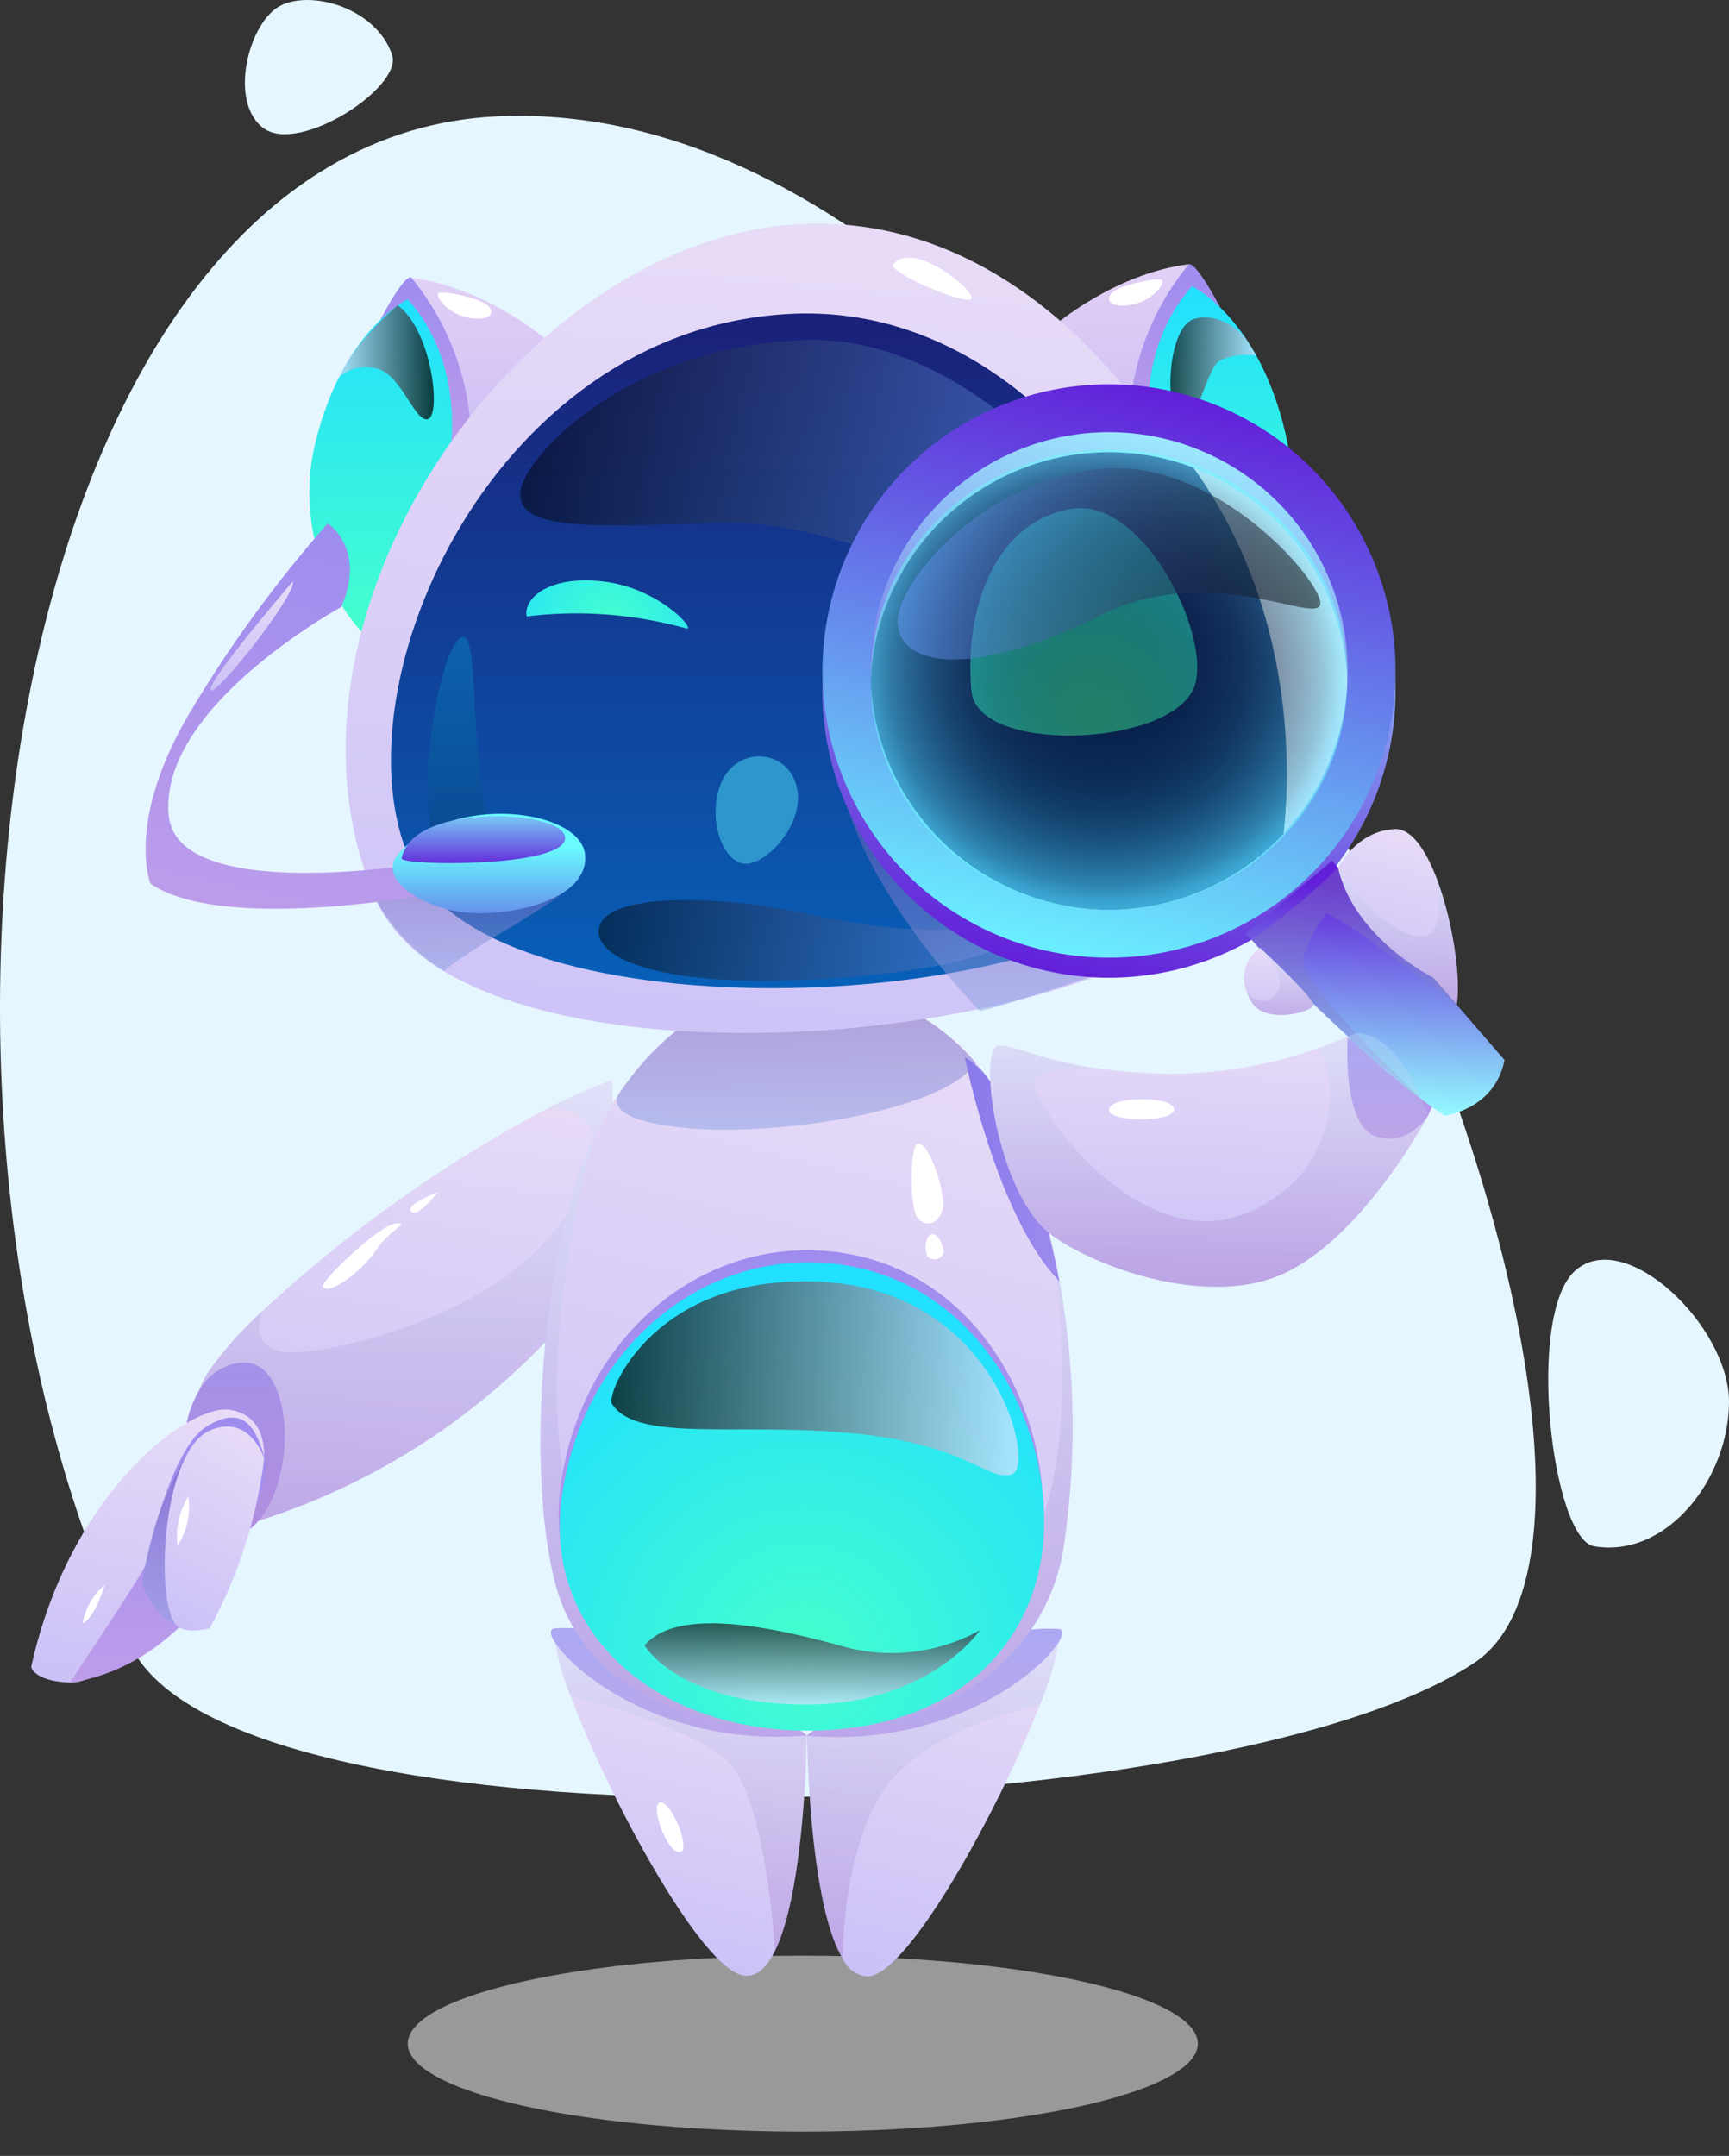 <svg id="robot_-_Gallery" data-name="robot - Gallery" xmlns="http://www.w3.org/2000/svg" xmlns:xlink="http://www.w3.org/1999/xlink" width="562.465" height="701.024" viewBox="0 0 562.465 701.024">
  <rect x="0" y="0" width="562.465" height="701.024" fill="#333333" stroke="none"/>
  <defs>
    <linearGradient id="linear-gradient" x1="0.5" y1="9.602" x2="0.5" y2="-0.001" gradientUnits="objectBoundingBox">
      <stop offset="0" stop-color="#9d68c2"/>
      <stop offset="1" stop-color="#ccedff"/>
    </linearGradient>
    <radialGradient id="radial-gradient" cx="0.5" cy="0.51" r="2.246" gradientTransform="translate(0.389 -11.879) scale(0.223 0.22)" gradientUnits="objectBoundingBox">
      <stop offset="0" stop-color="#be9dea"/>
      <stop offset="0.39" stop-color="#e0bff5"/>
      <stop offset="1" stop-color="#fff"/>
    </radialGradient>
    <linearGradient id="linear-gradient-2" x1="0.375" y1="0.966" x2="0.535" y2="0.041" gradientUnits="objectBoundingBox">
      <stop offset="0" stop-color="#cbc1f7"/>
      <stop offset="1" stop-color="#e8dcf7"/>
    </linearGradient>
    <linearGradient id="linear-gradient-3" x1="0.5" y1="1" x2="0.5" gradientUnits="objectBoundingBox">
      <stop offset="0" stop-color="#be9dea"/>
      <stop offset="1" stop-color="#9e8cef"/>
    </linearGradient>
    <linearGradient id="linear-gradient-4" x1="0.354" y1="1.011" x2="0.536" y2="-0.042" xlink:href="#linear-gradient-2"/>
    <linearGradient id="linear-gradient-5" x1="0.5" y1="1" x2="0.5" y2="-0.003" xlink:href="#linear-gradient-3"/>
    <linearGradient id="linear-gradient-6" x1="0.5" y1="1.001" x2="0.5" y2="0" xlink:href="#linear-gradient"/>
    <linearGradient id="linear-gradient-7" x1="0.499" y1="1" x2="0.499" y2="-0.001" xlink:href="#linear-gradient"/>
    <linearGradient id="linear-gradient-8" x1="0.426" y1="1.037" x2="0.57" y2="-0.05" xlink:href="#linear-gradient-2"/>
    <linearGradient id="linear-gradient-9" x1="0.5" y1="1" x2="0.5" y2="0" xlink:href="#linear-gradient-3"/>
    <linearGradient id="linear-gradient-10" x1="0.5" y1="1" x2="0.5" y2="0.001" xlink:href="#linear-gradient"/>
    <linearGradient id="linear-gradient-11" x1="0.432" y1="1.031" x2="0.588" y2="-0.028" xlink:href="#linear-gradient-2"/>
    <linearGradient id="linear-gradient-12" x1="0.498" y1="1" x2="0.498" y2="0.001" xlink:href="#linear-gradient-3"/>
    <linearGradient id="linear-gradient-13" x1="0.501" y1="1" x2="0.501" gradientUnits="objectBoundingBox">
      <stop offset="0" stop-color="#8da4e5"/>
      <stop offset="1" stop-color="#755cbb"/>
    </linearGradient>
    <linearGradient id="linear-gradient-14" x1="0.337" y1="1.003" x2="0.596" y2="-0.004" xlink:href="#linear-gradient-2"/>
    <linearGradient id="linear-gradient-15" x1="0.429" y1="0.998" x2="0.603" y2="0.008" xlink:href="#linear-gradient-2"/>
    <linearGradient id="linear-gradient-16" x1="0.5" y1="1" x2="0.5" y2="0" xlink:href="#linear-gradient"/>
    <linearGradient id="linear-gradient-17" x1="0.5" y1="1" x2="0.5" y2="0" xlink:href="#linear-gradient-3"/>
    <radialGradient id="radial-gradient-2" cx="0.517" cy="0.845" r="0.763" gradientTransform="translate(0.017) scale(0.966 1)" gradientUnits="objectBoundingBox">
      <stop offset="0" stop-color="#45ffcd"/>
      <stop offset="1" stop-color="#22e0ff"/>
    </radialGradient>
    <linearGradient id="linear-gradient-18" x1="0.5" y1="1" x2="0.5" y2="0" xlink:href="#linear-gradient-13"/>
    <linearGradient id="linear-gradient-19" x1="0.5" y1="1" x2="0.5" gradientUnits="objectBoundingBox">
      <stop offset="0" stop-color="#d4e2ff"/>
      <stop offset="1"/>
    </linearGradient>
    <linearGradient id="linear-gradient-20" y1="0.5" x2="1" y2="0.5" gradientUnits="objectBoundingBox">
      <stop offset="0"/>
      <stop offset="1" stop-color="#d4e2ff"/>
    </linearGradient>
    <linearGradient id="linear-gradient-21" y1="0.5" x2="1" y2="0.5" gradientUnits="objectBoundingBox">
      <stop offset="0" stop-color="#8879ea"/>
      <stop offset="1" stop-color="#9e8cef"/>
    </linearGradient>
    <linearGradient id="linear-gradient-22" x1="0.502" y1="1" x2="0.502" gradientUnits="objectBoundingBox">
      <stop offset="0" stop-color="#b9acf4"/>
      <stop offset="1" stop-color="#e1d1f5"/>
    </linearGradient>
    <linearGradient id="linear-gradient-23" x1="0.499" y1="1" x2="0.499" y2="0" xlink:href="#linear-gradient-3"/>
    <linearGradient id="linear-gradient-24" x1="0.5" y1="1" x2="0.5" y2="0" gradientTransform="matrix(1, 0, 0, 1, 0, 0)" xlink:href="#radial-gradient-2"/>
    <linearGradient id="linear-gradient-25" x1="43.924" y1="0.999" x2="43.924" y2="-0.001" xlink:href="#linear-gradient-22"/>
    <linearGradient id="linear-gradient-26" x1="92.31" y1="0.997" x2="92.31" y2="0" xlink:href="#linear-gradient-3"/>
    <linearGradient id="linear-gradient-27" x1="59.531" y1="1" x2="59.531" y2="0" gradientTransform="matrix(1, 0, 0, 1, 0, 0)" xlink:href="#radial-gradient-2"/>
    <linearGradient id="linear-gradient-28" x1="0.445" y1="0.992" x2="0.521" y2="-0.07" xlink:href="#linear-gradient-2"/>
    <linearGradient id="linear-gradient-29" x1="0.46" y1="1.014" x2="0.571" y2="0.005" xlink:href="#linear-gradient-2"/>
    <linearGradient id="linear-gradient-30" x1="0.5" y1="1" x2="0.5" gradientUnits="objectBoundingBox">
      <stop offset="0" stop-color="#0665bd"/>
      <stop offset="1" stop-color="#1a1f77"/>
    </linearGradient>
    <linearGradient id="linear-gradient-31" y1="0.5" x2="1" y2="0.5" gradientUnits="objectBoundingBox">
      <stop offset="0"/>
      <stop offset="1" stop-color="#6a9bff"/>
    </linearGradient>
    <linearGradient id="linear-gradient-32" x1="0" y1="0.499" x2="1" y2="0.499" xlink:href="#linear-gradient-31"/>
    <linearGradient id="linear-gradient-33" x1="0.138" y1="1.055" x2="0.138" y2="0.056" gradientUnits="objectBoundingBox">
      <stop offset="0"/>
      <stop offset="1" stop-color="#00e3ff"/>
    </linearGradient>
    <linearGradient id="linear-gradient-35" x1="0.48" y1="1.014" x2="0.646" y2="0.002" xlink:href="#linear-gradient-3"/>
    <linearGradient id="linear-gradient-36" x1="0.125" y1="1.537" x2="0.125" y2="0.433" gradientUnits="objectBoundingBox">
      <stop offset="0" stop-color="#6220d9"/>
      <stop offset="1" stop-color="#6afcff"/>
    </linearGradient>
    <linearGradient id="linear-gradient-37" x1="0.5" y1="0.999" x2="0.5" y2="0.006" gradientUnits="objectBoundingBox">
      <stop offset="0" stop-color="#6220d9"/>
      <stop offset="1" stop-color="#7ff9ff"/>
    </linearGradient>
    <linearGradient id="linear-gradient-38" x1="0" y1="0.5" x2="1" y2="0.5" xlink:href="#linear-gradient-20"/>
    <linearGradient id="linear-gradient-39" x1="0.5" y1="1" x2="0.5" y2="0" xlink:href="#linear-gradient-13"/>
    <linearGradient id="linear-gradient-40" x1="0.001" y1="0.503" x2="1" y2="0.503" xlink:href="#linear-gradient-19"/>
    <linearGradient id="linear-gradient-41" x1="0.5" y1="1.004" x2="0.5" y2="0.004" xlink:href="#linear-gradient-2"/>
    <radialGradient id="radial-gradient-3" cx="0.517" cy="0.845" r="2.375" gradientTransform="translate(0.351) scale(0.298 1)" xlink:href="#radial-gradient-2"/>
    <linearGradient id="linear-gradient-42" x1="0.5" y1="1" x2="0.5" y2="0" xlink:href="#linear-gradient-30"/>
    <linearGradient id="linear-gradient-43" x1="0.324" y1="0.98" x2="0.57" y2="0.034" xlink:href="#linear-gradient-2"/>
    <radialGradient id="radial-gradient-4" cx="0.517" cy="0.845" r="0.738" gradientTransform="translate(-0.001)" xlink:href="#radial-gradient-2"/>
    <linearGradient id="linear-gradient-44" x1="0.385" y1="0.987" x2="0.615" y2="0.013" gradientUnits="objectBoundingBox">
      <stop offset="0" stop-color="#6220d9"/>
      <stop offset="1" stop-color="#9ff2ff"/>
    </linearGradient>
    <linearGradient id="linear-gradient-45" x1="0.385" y1="0.987" x2="0.615" y2="0.013" gradientUnits="objectBoundingBox">
      <stop offset="0" stop-color="#6af0ff"/>
      <stop offset="1" stop-color="#6220d9"/>
    </linearGradient>
    <linearGradient id="linear-gradient-46" x1="0.5" y1="1" x2="0.5" y2="0" xlink:href="#linear-gradient-3"/>
    <linearGradient id="linear-gradient-47" x1="0.469" y1="0.979" x2="0.536" y2="0.014" gradientUnits="objectBoundingBox">
      <stop offset="0" stop-color="#94faff"/>
      <stop offset="0.9" stop-color="#6220d9"/>
    </linearGradient>
    <linearGradient id="linear-gradient-48" x1="0.5" y1="1" x2="0.5" y2="0" xlink:href="#linear-gradient-13"/>
    <linearGradient id="linear-gradient-49" x1="0.458" y1="0.997" x2="0.574" y2="0.045" xlink:href="#linear-gradient-2"/>
    <linearGradient id="linear-gradient-50" x1="0.432" y1="0.953" x2="0.606" y2="0.009" xlink:href="#linear-gradient-2"/>
    <linearGradient id="linear-gradient-51" x1="0.5" y1="1" x2="0.5" y2="0" xlink:href="#linear-gradient"/>
    <linearGradient id="linear-gradient-52" x1="0.5" y1="1" x2="0.5" y2="0" xlink:href="#linear-gradient"/>
    <linearGradient id="linear-gradient-53" x1="0.5" y1="1" x2="0.5" y2="0" xlink:href="#linear-gradient"/>
    <radialGradient id="radial-gradient-5" cx="0.501" cy="0.495" r="0.519" gradientTransform="translate(0.011 0.02) scale(0.964 0.961)" gradientUnits="objectBoundingBox">
      <stop offset="0"/>
      <stop offset="0.23" stop-color="#010303"/>
      <stop offset="0.37" stop-color="#050b0b"/>
      <stop offset="0.48" stop-color="#0b1919"/>
      <stop offset="0.58" stop-color="#132d2d"/>
      <stop offset="0.67" stop-color="#1f4848"/>
      <stop offset="0.75" stop-color="#2c6868"/>
      <stop offset="0.83" stop-color="#3d8e8e"/>
      <stop offset="0.91" stop-color="#50baba"/>
      <stop offset="0.97" stop-color="#65ebeb"/>
      <stop offset="1" stop-color="#6dffff"/>
    </radialGradient>
    <linearGradient id="linear-gradient-54" y1="0.5" x2="1" y2="0.5" gradientUnits="objectBoundingBox">
      <stop offset="0" stop-color="#6a9bff"/>
      <stop offset="1"/>
    </linearGradient>
  </defs>
  <g id="Camada_2" data-name="Camada 2">
    <g id="chatbot">
      <path id="Caminho_962" data-name="Caminho 962" d="M162.54,222.44h.189a.348.348,0,0,1-.189,0Z" transform="translate(349.691 478.571)" opacity="0.3" fill="url(#linear-gradient)"/>
      <ellipse id="Elipse_34" data-name="Elipse 34" cx="128.515" cy="28.615" rx="128.515" ry="28.615" transform="translate(132.641 635.903)" opacity="0.5" fill="url(#radial-gradient)"/>
      <path id="Caminho_963" data-name="Caminho 963" d="M42.543,509.394c33.437,70.151,355.923,59.877,437.2,5.484S380.5,2.644,162.108,12.1C2.677,19.095-43.208,329.385,42.543,509.394Z" transform="translate(-0.001 25.725)" fill="#e5f6ff"/>
      <path id="Caminho_964" data-name="Caminho 964" d="M174.8,223.172c-13.8-2.269-22.407-75.634-6.082-89.753s49.919,18.184,49.919,42.765S198.778,227.08,174.8,223.172Z" transform="translate(343.833 279.645)" fill="#e5f6ff"/>
      <path id="Caminho_965" data-name="Caminho 965" d="M73.188,17.9c3.4,10.463-30.1,32.334-41.788,23.825S26.547,6.938,37.009,1.77,68.24,2.967,73.188,17.9Z" transform="translate(54.38 0.002)" fill="#e5f6ff"/>
      <path id="Caminho_966" data-name="Caminho 966" d="M139.219,202.844h0c0,2.49-.725,50.675-10.368,70.119-2.49,5.074-5.61,8.194-9.454,8.036-13.709-.473-44.75-58.175-57.009-90.95A80.833,80.833,0,0,1,57.377,172.5c-.284-2.836,0-4.444,1.544-4.475a64.548,64.548,0,0,1,8.54.378l1.135.158c34,4.1,66.968,31.168,70.34,34.035Z" transform="translate(123.23 361.458)" fill="url(#linear-gradient-2)"/>
      <path id="Caminho_967" data-name="Caminho 967" d="M140.089,202.888c-45.286,3.939-75.414-20.012-81.937-30.317-1.67-2.616-1.733-4.349,0-4.475a48.562,48.562,0,0,1,10.179.378l1.135.158c30,4.538,66.653,31.325,70.34,34.035Z" transform="translate(122.36 361.414)" fill="url(#linear-gradient-3)"/>
      <path id="Caminho_968" data-name="Caminho 968" d="M165.09,172.4a89.5,89.5,0,0,1-6.082,20.39c-12.889,33.09-42.607,87.641-55.938,88.24a9.643,9.643,0,0,1-8.131-5.767C83.846,257.233,83.31,202.776,83.31,202.776l.284-.221c3.4-2.868,36.462-30.065,70.529-34.067h.945a65.256,65.256,0,0,1,8.572-.378C164.9,167.984,165.373,169.592,165.09,172.4Z" transform="translate(179.233 361.652)" fill="url(#linear-gradient-4)"/>
      <path id="Caminho_969" data-name="Caminho 969" d="M165.2,172.484c-6.3,10.242-36.494,34.319-81.937,30.348l.284-.221c3.687-2.742,40.5-29.592,70.529-34.067h.945a48.5,48.5,0,0,1,10.179-.378C166.9,168.167,166.836,169.868,165.2,172.484Z" transform="translate(179.126 361.564)" fill="url(#linear-gradient-5)"/>
      <path id="Caminho_970" data-name="Caminho 970" d="M140.024,202.91h0c0,2.49-.725,50.675-10.368,70.119,0,0-2.679-50.927-16.23-62.461s-50.234-20.453-50.234-20.453a80.833,80.833,0,0,1-5.011-17.553c-1.67-2.616-1.733-4.349,0-4.475a48.561,48.561,0,0,1,10.179.378l1.135.158c34,4.1,66.968,31.168,70.34,34.035Z" transform="translate(122.425 361.392)" opacity="0.3" fill="url(#linear-gradient-6)"/>
      <path id="Caminho_971" data-name="Caminho 971" d="M165.09,172.463a89.5,89.5,0,0,1-6.082,20.39c-6.3,1.355-40.244,9.2-52.219,29.939-10.022,17.3-11.849,41.567-11.849,52.534C83.846,257.3,83.31,202.842,83.31,202.842l.284-.221c3.4-2.868,36.462-30.065,70.529-34.067h.945a48.5,48.5,0,0,1,10.179-.378C166.791,168.145,166.728,169.847,165.09,172.463Z" transform="translate(179.233 361.586)" opacity="0.3" fill="url(#linear-gradient-7)"/>
      <path id="Caminho_972" data-name="Caminho 972" d="M155.56,147.534a177.681,177.681,0,0,1-6.082,31.514,127.372,127.372,0,0,1-8.982,11.219A222.176,222.176,0,0,1,41.32,254.746c-1.229.441-2.458.788-3.719,1.166-8.257,2.4-23.415-22.375-15.568-43.458A30.792,30.792,0,0,1,24.9,206.56,119.157,119.157,0,0,1,43.18,186.076,433.982,433.982,0,0,1,134.887,120.9h0a183.1,183.1,0,0,1,21.4-9.454,206.388,206.388,0,0,1-.725,36.084Z" transform="translate(42.694 239.784)" fill="url(#linear-gradient-8)"/>
      <path id="Caminho_973" data-name="Caminho 973" d="M44.573,192.114a18.151,18.151,0,0,1-2.994,2.836c-12.291,9.139-30.317,3.845-20.358-34.256a34,34,0,0,1,4.065-10.872,17.585,17.585,0,0,1,13.677-9.2C55.792,139.107,57.683,177.177,44.573,192.114Z" transform="translate(39.442 302.447)" fill="url(#linear-gradient-9)"/>
      <path id="Caminho_974" data-name="Caminho 974" d="M158.812,147.512l-15.064,42.765a222.176,222.176,0,0,1-99.176,64.478,18.154,18.154,0,0,1-2.994,2.836c-12.291,9.139-30.317,3.845-20.358-34.256a34,34,0,0,1,4.065-10.872,30.789,30.789,0,0,1,2.868-5.893,119.156,119.156,0,0,1,18.278-20.484c-.63,1.134-5.011,9.864,4.286,13.2,9.959,3.561,62.493-8.95,85.593-33.689s22.344-47.776,1.859-44.687a183.09,183.09,0,0,1,21.4-9.454,206.385,206.385,0,0,1-.756,36.052Z" transform="translate(39.442 239.805)" opacity="0.3" fill="url(#linear-gradient-10)"/>
      <path id="Caminho_975" data-name="Caminho 975" d="M68.139,145.563C55.156,143.2,15.763,171.751,3.22,229.17c0,0,.851,4.633,12.606,5.042s31.672-20.8,45.255-33.405S89.821,149.47,68.139,145.563Z" transform="translate(6.925 312.883)" fill="url(#linear-gradient-11)"/>
      <path id="Caminho_976" data-name="Caminho 976" d="M7.2,232.489s20.421-30.317,24.581-37.975c0,0,7.753-37.817,19.949-45.349s16.23.882,18.909,10.305S53.148,225.776,7.2,232.489Z" transform="translate(15.488 314.67)" fill="url(#linear-gradient-12)"/>
      <path id="Caminho_977" data-name="Caminho 977" d="M14.67,192.963s4.885,11.219,11.093,12.984c0,0-5.231-36.683,3.939-56.127A112.631,112.631,0,0,0,14.67,192.963Z" transform="translate(31.559 322.334)" opacity="0.5" fill="url(#linear-gradient-13)"/>
      <path id="Caminho_978" data-name="Caminho 978" d="M29.853,149.5s12.606-8.824,19.507,7.973a154.42,154.42,0,0,1-17.711,55.308s-7.879,2.238-10.9-1.04C14,204.3,15.986,159.208,29.853,149.5Z" transform="translate(36.577 316.665)" fill="url(#linear-gradient-14)"/>
      <path id="Caminho_979" data-name="Caminho 979" d="M225.894,285.116c-5.988,35.454-37.817,59.058-83.2,59.058-39.613,0-73.145-14.749-81.937-47.271s-5.42-92.557,6.3-129.965a117.614,117.614,0,0,1,6.3-16.072h0a109.634,109.634,0,0,1,7.595-13.3c14.434-21.745,35.58-35.958,59.467-35.958a72.483,72.483,0,0,1,56.915,25.211,83.387,83.387,0,0,1,14.118,23.793,230.676,230.676,0,0,1,9.769,31.294,1.827,1.827,0,0,0,0,.315,264.5,264.5,0,0,1,4.664,102.894Z" transform="translate(120.037 218.553)" fill="url(#linear-gradient-15)"/>
      <path id="Caminho_980" data-name="Caminho 980" d="M225.894,251.471c-5.988,35.454-37.817,59.058-83.2,59.058-39.613,0-73.145-14.749-81.937-47.271s-5.42-92.557,6.3-129.965a117.614,117.614,0,0,1,6.3-16.072h0s-23.951,79.416-4.79,130,108.346,49.54,138.663,15.757c28.741-31.987,15.474-107.149,14.118-114.3a264.5,264.5,0,0,1,4.538,102.8Z" transform="translate(120.037 252.198)" opacity="0.3" fill="url(#linear-gradient-16)"/>
      <path id="Caminho_981" data-name="Caminho 981" d="M58.371,205.121c6.776-47.555,44.908-79.794,87.295-75.792,45.664,4.317,70.214,47.933,69.552,85.341s-27.985,66.621-76.989,66.621S52.036,249.619,58.371,205.121Z" transform="translate(124.063 277.528)" fill="url(#linear-gradient-17)"/>
      <path id="Caminho_982" data-name="Caminho 982" d="M58.477,206.371c6.776-47.555,44.939-79.794,87.295-75.792,45.7,4.317,70.245,47.933,69.584,85.341s-28.016,66.59-77.021,66.59S52.174,250.837,58.477,206.371Z" transform="translate(124.304 280.217)" fill="url(#radial-gradient-2)"/>
      <path id="Caminho_983" data-name="Caminho 983" d="M180.428,126.974c-9.706,15.19-63.029,24.045-93.85,21.241-26.85-2.458-22.785-9.706-22.564-10.62,14.434-21.745,35.58-35.958,59.467-35.958a72.483,72.483,0,0,1,56.946,25.338Z" transform="translate(136.982 218.619)" opacity="0.5" fill="url(#linear-gradient-18)"/>
      <path id="Caminho_984" data-name="Caminho 984" d="M95.991,118.037c-2.458.819-2.584,20.831,0,24.045s6.776,2.238,8.162-2.49S99.741,116.871,95.991,118.037Z" transform="translate(202.447 253.839)" fill="#fff"/>
      <path id="Caminho_985" data-name="Caminho 985" d="M97.46,127.365c-2.08.473-2.332,5.452-1.355,7.185a3.151,3.151,0,0,0,5.137-.756C101.809,131.683,99.54,126.861,97.46,127.365Z" transform="translate(205.579 273.945)" fill="#fff"/>
      <path id="Caminho_986" data-name="Caminho 986" d="M66.54,174.659s10.935,18.909,51.715,19.224,57.324-24.108,57.324-24.108a59.373,59.373,0,0,1-45.7,4.885C102.971,167.285,76.372,163.156,66.54,174.659Z" transform="translate(143.154 360.366)" opacity="0.72" fill="url(#linear-gradient-19)"/>
      <path id="Caminho_987" data-name="Caminho 987" d="M63.27,171.983c8.068,12.826,41.189,5.988,78.534,9.643s43.71,15.757,51.589,13.331-4.57-58.68-60.35-62.493S61.285,168.769,63.27,171.983Z" transform="translate(135.772 284.445)" opacity="0.72" fill="url(#linear-gradient-20)"/>
      <path id="Caminho_988" data-name="Caminho 988" d="M106.06,114.574a23.352,23.352,0,0,0-6.46-5.483s10.274,51.715,30.758,72.861C130.358,181.951,121.471,133.2,106.06,114.574Z" transform="translate(214.28 234.706)" fill="url(#linear-gradient-21)"/>
      <path id="Caminho_989" data-name="Caminho 989" d="M108.82,47.24s19.7-17.018,43.836-19.98c0,0,7.374,3.624,15.757,30.191s-7.217,79.1-7.217,79.1Z" transform="translate(234.116 58.655)" fill="url(#linear-gradient-22)"/>
      <path id="Caminho_990" data-name="Caminho 990" d="M136.069,27.265a85.089,85.089,0,0,0-19.539,54.646l7.563,4.759,22.06-45.507S138.78,26.887,136.069,27.265Z" transform="translate(250.703 58.65)" fill="url(#linear-gradient-23)"/>
      <path id="Caminho_991" data-name="Caminho 991" d="M119.146,79.48s-5.2-28.8,13.74-49.95c0,0,21.43,10.085,30.285,47.492S148.959,136.9,148.959,136.9Z" transform="translate(254.926 63.539)" fill="url(#linear-gradient-24)"/>
      <path id="Caminho_992" data-name="Caminho 992" d="M116.743,32.27c-3.624,1.954-3.341,5.893,4.191,4.916s11.66-6.9,10.841-8.036S120.839,30.064,116.743,32.27Z" transform="translate(246.3 62.027)" fill="#fff"/>
      <path id="Caminho_993" data-name="Caminho 993" d="M98.713,48.64s-19.7-17.018-43.836-19.98c0,0-7.374,3.624-15.757,30.191s7.217,79.1,7.217,79.1Z" transform="translate(78.836 61.667)" fill="url(#linear-gradient-25)"/>
      <path id="Caminho_994" data-name="Caminho 994" d="M49.25,28.615a85.088,85.088,0,0,1,19.539,54.8l-7.563,4.759L39.26,42.45S46.54,28.237,49.25,28.615Z" transform="translate(84.463 61.554)" fill="url(#linear-gradient-26)"/>
      <path id="Caminho_995" data-name="Caminho 995" d="M77.709,80.83s5.2-28.773-13.772-49.95c0,0-21.4,10.085-30.254,47.492a68.89,68.89,0,0,0,16.671,62.3Z" transform="translate(68.704 66.443)" fill="url(#linear-gradient-27)"/>
      <path id="Caminho_1018" data-name="Caminho 1018" d="M244.662,133.44s-20.169,38.132-45.853,50.833-64.7-2.584-77.336-12.606c-17.238-13.709-23.573-60.98-16.293-60.98,6.586,0,13.047,5.011,33.972,7.658h0a203.851,203.851,0,0,0,20.358,1.481,141.278,141.278,0,0,0,48.091-7.91A125.05,125.05,0,0,0,221,106.59C236.248,106.464,244.662,133.44,244.662,133.44Z" transform="translate(219.888 229.328)" fill="url(#linear-gradient-28)"/>
      <path id="Caminho_996" data-name="Caminho 996" d="M60.332,33.62c3.624,1.985,3.341,5.893-4.191,4.916S44.481,31.635,45.3,30.5,56.109,31.414,60.332,33.62Z" transform="translate(97.237 64.932)" fill="#fff"/>
      <path id="Caminho_997" data-name="Caminho 997" d="M45.413,242.625C75.6,312.271,301.593,290.558,328.6,233.36,358.13,170.772,290.216,16.1,181.933,23.317,90.447,29.43,6.588,153.093,45.413,242.625Z" transform="translate(76.766 49.646)" fill="url(#linear-gradient-29)"/>
      <path id="Caminho_998" data-name="Caminho 998" d="M47.834,212.853c28.867,57.135,226.115,47.713,254.951-4.822,24.455-44.593-33.342-180.388-132.36-175.566S20.1,158.018,47.834,212.853Z" transform="translate(86.824 69.585)" fill="url(#linear-gradient-30)"/>
      <path id="Caminho_999" data-name="Caminho 999" d="M92.294,28.712c-2.048,2.458,22.06,12.858,25.211,11.408S99.2,20.487,92.294,28.712Z" transform="translate(198.297 57.203)" fill="#fff"/>
      <path id="Caminho_1000" data-name="Caminho 1000" d="M53.855,83.818c-2.269,13.614,23.51,12.07,64.762,10.683,49.446-1.639,99.333,41.189,128.232,10.4,4.79-5.042-42.639-71.285-99.9-69.8S55.84,72,53.855,83.818Z" transform="translate(115.564 75.462)" opacity="0.5" fill="url(#linear-gradient-31)"/>
      <path id="Caminho_1001" data-name="Caminho 1001" d="M62.023,101.5c-2.647,9.832,17.995,19.7,68.733,17.238,61.327-3.151,74.342-15.757,71.348-19.413-1.828-2.143-20.2,9.454-70.561-1.607C98.265,90.4,64.765,91.1,62.023,101.5Z" transform="translate(132.953 199.786)" opacity="0.5" fill="url(#linear-gradient-32)"/>
      <path id="Caminho_1002" data-name="Caminho 1002" d="M45.06,129.217a134.753,134.753,0,0,1,.378-33.5C47.96,76.525,53.128,64.2,56.185,65.873S58.8,86.42,60.6,104.919c1.418,14.434,4.191,27.953,4.191,27.953S51.521,145.541,45.06,129.217Z" transform="translate(95.082 141.403)" opacity="0.2" fill="url(#linear-gradient-33)"/>
      <path id="Caminho_1003" data-name="Caminho 1003" d="M61.074,123.176s3.151-3.151,19.413-12.921c10.967-6.3,22.5-14.087,24.14-16.892,2.427-6.586-46.988-2.71-46.988-2.71L38.73,99.667a64.51,64.51,0,0,0,22.344,23.51Z" transform="translate(83.323 192.604)" opacity="0.5" fill="url(#linear-gradient-13)"/>
      <path id="Caminho_1004" data-name="Caminho 1004" d="M74.3,54s12.606,8.194,4.38,27.2c0,0-59.562,32.428-56.127,67.787,2.9,29.5,85.089,15.19,85.089,15.19l2.931,9.864s-69.8,13.583-93.913-2.868c0,0-8.194-19.476,12.133-54.583A409.277,409.277,0,0,1,74.3,54Z" transform="translate(32.338 116.184)" fill="url(#linear-gradient-35)"/>
      <path id="Caminho_1005" data-name="Caminho 1005" d="M42.456,96.9c-7.5,8.477,8.414,17.743,21.493,19.161,14.686,1.607,40.748-4.191,39.172-18.909S60.041,77.016,42.456,96.9Z" transform="translate(87.192 180.652)" fill="url(#linear-gradient-36)"/>
      <path id="Caminho_1006" data-name="Caminho 1006" d="M41.462,97.942c-.473,2.427,51.936,3.151,53.165-6.3S44.9,79.254,41.462,97.942Z" transform="translate(89.194 181.155)" fill="url(#linear-gradient-37)"/>
      <path id="Caminho_1007" data-name="Caminho 1007" d="M145.283,39.45s-6.933-8.6-16.419-6.3-10.085,32.113-4.412,32.838,8.068-16.482,12.385-19.192a21.776,21.776,0,0,1,11.944-1.67Z" transform="translate(259.926 70.479)" opacity="0.72" fill="url(#linear-gradient-38)"/>
      <path id="Caminho_1008" data-name="Caminho 1008" d="M130.313,148.909s-32.4-32.68-42.733-65.329l80.992,53.354S141.028,146.577,130.313,148.909Z" transform="translate(188.42 179.823)" opacity="0.5" fill="url(#linear-gradient-39)"/>
      <path id="Caminho_1009" data-name="Caminho 1009" d="M35,54.884a13.015,13.015,0,0,1,11.881-2.9C55.075,53.339,59.8,70.168,64.025,68.466s1.1-28.962-9.99-36.966C53.909,31.595,39.727,43.791,35,54.884Z" transform="translate(75.298 67.777)" opacity="0.72" fill="url(#linear-gradient-40)"/>
      <path id="Caminho_1010" data-name="Caminho 1010" d="M48.481,60S20.118,93.059,21.788,95.359,50.277,63.467,48.481,60Z" transform="translate(46.721 129.093)" fill="url(#linear-gradient-41)"/>
      <path id="Caminho_1011" data-name="Caminho 1011" d="M54.438,71.594a133.211,133.211,0,0,1,51.778,3.876c3.782,1.166-7.973-12.606-25.873-15.1S53.272,65.385,54.438,71.594Z" transform="translate(116.903 128.844)" fill="url(#radial-gradient-3)"/>
      <path id="Caminho_1012" data-name="Caminho 1012" d="M75.132,88.085c4.475-13.551,21.493-12.952,24.959-.819,3.719,12.921-11.219,27.8-17.995,25.464S71.823,98.075,75.132,88.085Z" transform="translate(158.922 167.912)" fill="#2f95cd"/>
      <path id="Caminho_1013" data-name="Caminho 1013" d="M90.8,149.964c-15.978-44.372,26.031-101.287,90.635-108.5,0,0,61.3,39.424,47.271,148.306C228.551,189.766,132.212,264.928,90.8,149.964Z" transform="translate(188.035 89.205)" fill="url(#linear-gradient-42)"/>
      <path id="Caminho_1014" data-name="Caminho 1014" d="M117.24,41.46s21.839.189,47.524,21.556,37.817,84.049-.41,126.751C164.354,189.766,181.435,102.251,117.24,41.46Z" transform="translate(252.231 89.205)" fill="url(#linear-gradient-43)"/>
      <path id="Caminho_1015" data-name="Caminho 1015" d="M100.527,111.91c1.859,20.232,62.146,18.341,71.884,0,7.816-14.749-14.875-62.745-38.889-59.31S97.912,83.389,100.527,111.91Z" transform="translate(215.496 112.794)" fill="url(#radial-gradient-4)"/>
      <path id="Caminho_1016" data-name="Caminho 1016" d="M178.119,41.72a93.219,93.219,0,1,0,93.219,93.219A93.219,93.219,0,0,0,178.119,41.72Zm0,170.808a77.62,77.62,0,1,1,77.62-77.588,77.62,77.62,0,0,1-77.62,77.588Z" transform="translate(182.654 89.765)" fill="url(#linear-gradient-44)"/>
      <path id="Caminho_1017" data-name="Caminho 1017" d="M178.119,39.65a93.219,93.219,0,1,0,93.219,93.219A93.219,93.219,0,0,0,178.119,39.65Zm0,170.808a77.62,77.62,0,1,1,77.62-77.588,77.62,77.62,0,0,1-77.62,77.588Z" transform="translate(182.654 85.311)" fill="url(#linear-gradient-45)"/>
      <path id="Caminho_1019" data-name="Caminho 1019" d="M139.194,107.09s-1.859,28.048,8.919,31.892,17.238-6.618,17.238-6.618l5.357-11.377Z" transform="translate(299.2 230.404)" fill="url(#linear-gradient-46)"/>
      <path id="Caminho_1020" data-name="Caminho 1020" d="M128.58,112.383s38.447,42.2,64.73,59.31c0,0,16.324-1.922,19.507-18.089L156.691,88.81Z" transform="translate(276.629 191.075)" fill="url(#linear-gradient-47)"/>
      <path id="Caminho_1021" data-name="Caminho 1021" d="M195.969,134.07s-35.863-27.544-42.513-29.718a48.817,48.817,0,0,0-7.469,14.371c-2.269,7.753,38.668,46.231,38.668,46.231s-38.069-30.884-55.465-52.03A233.716,233.716,0,0,0,157.364,89.54Z" transform="translate(277.941 192.646)" opacity="0.5" fill="url(#linear-gradient-48)"/>
      <path id="Caminho_1022" data-name="Caminho 1022" d="M150.932,116.456c-.5,2.238-16.2,6.586-20.484-1.7a18.532,18.532,0,0,1-1.071-2.49A11.818,11.818,0,0,1,133.63,97.8h0l.221.221C136.151,100.132,151.373,114.377,150.932,116.456Z" transform="translate(276.274 210.417)" fill="url(#linear-gradient-49)"/>
      <path id="Caminho_1023" data-name="Caminho 1023" d="M176.735,142.675l-7.658-8.824S143.33,121.057,138.13,98.146c0,0,5.988-12.228,18.719-12.606,5.074,0,9.643,6.523,13.141,15.537h0C175.285,114.691,178.185,133.725,176.735,142.675Z" transform="translate(297.175 184.04)" fill="url(#linear-gradient-50)"/>
      <path id="Caminho_1024" data-name="Caminho 1024" d="M244.662,133.44s-20.169,38.132-45.853,50.833-64.7-2.584-77.336-12.606c-17.238-13.709-23.573-60.98-16.293-60.98,6.586,0,13.047,5.011,33.972,7.658-1.292,0-19.129-1.324-22.281,3.719s32.712,57.766,68.449,43.143,28.363-53.165,22.407-53.291h0a125.037,125.037,0,0,0,13.394-5.326C236.248,106.464,244.662,133.44,244.662,133.44Z" transform="translate(219.888 229.328)" opacity="0.3" fill="url(#linear-gradient-51)"/>
      <path id="Caminho_1025" data-name="Caminho 1025" d="M150.276,116.263c-.5,2.238-16.2,6.586-20.484-1.7a18.532,18.532,0,0,1-1.071-2.49c3.435,4.317,8.761,3.561,10.368-1.2s-4.475-11.5-5.83-12.984C135.5,99.938,150.717,114.183,150.276,116.263Z" transform="translate(276.93 210.61)" opacity="0.3" fill="url(#linear-gradient-52)"/>
      <path id="Caminho_1026" data-name="Caminho 1026" d="M176.735,134.07l-7.658-8.824S143.33,112.451,138.13,89.54c.63,1.229,13.015,20.484,26.251,22.281,9.738,1.292,5.893-18.121,5.578-19.413h0C175.285,106.085,178.185,125.12,176.735,134.07Z" transform="translate(297.175 192.646)" opacity="0.3" fill="url(#linear-gradient-53)"/>
      <path id="Caminho_1027" data-name="Caminho 1027" d="M21.954,154.41a25.022,25.022,0,0,0-3.5,16.1A23.415,23.415,0,0,0,21.954,154.41Z" transform="translate(39.307 332.209)" fill="#fff"/>
      <path id="Caminho_1028" data-name="Caminho 1028" d="M8.52,176a20.862,20.862,0,0,1,7.185-12.448S12.711,174.107,8.52,176Z" transform="translate(18.328 351.873)" fill="#fff"/>
      <path id="Caminho_1029" data-name="Caminho 1029" d="M33.365,146.888c-.977-1.67,18.089-19.917,23.541-20.579s-1.859,1.891-6.3,8.7S35.161,149.913,33.365,146.888Z" transform="translate(71.702 271.534)" fill="#fff"/>
      <path id="Caminho_1030" data-name="Caminho 1030" d="M42.608,129.3c-1.985-2.238,8.666-6.3,8.666-6.3S44.688,131.666,42.608,129.3Z" transform="translate(91.136 264.633)" fill="#fff"/>
      <path id="Caminho_1031" data-name="Caminho 1031" d="M114.492,116.693c-.725,4.38,21.556,4.38,21.178,0S115.248,112.312,114.492,116.693Z" transform="translate(246.282 243.995)" fill="#fff"/>
      <path id="Caminho_1032" data-name="Caminho 1032" d="M68.645,186.067c-2.962,1.387,2.521,16.387,6.618,16.072S72.112,184.522,68.645,186.067Z" transform="translate(145.87 400.106)" fill="#fff"/>
      <ellipse id="Elipse_35" data-name="Elipse 35" cx="77.525" cy="74.752" rx="77.525" ry="74.752" transform="translate(283.217 146.265)" opacity="0.5" fill="url(#radial-gradient-5)"/>
      <path id="Caminho_1033" data-name="Caminho 1033" d="M92.677,98.666c.662,13.772,23.037,18.719,66.59-2.742,34.666-17.018,67.882,2.427,70.75-2.9s-33.342-49.288-72.672-44.341S92.078,86.376,92.677,98.666Z" transform="translate(199.364 103.915)" opacity="0.5" fill="url(#linear-gradient-54)"/>
    </g>
  </g>
</svg>
